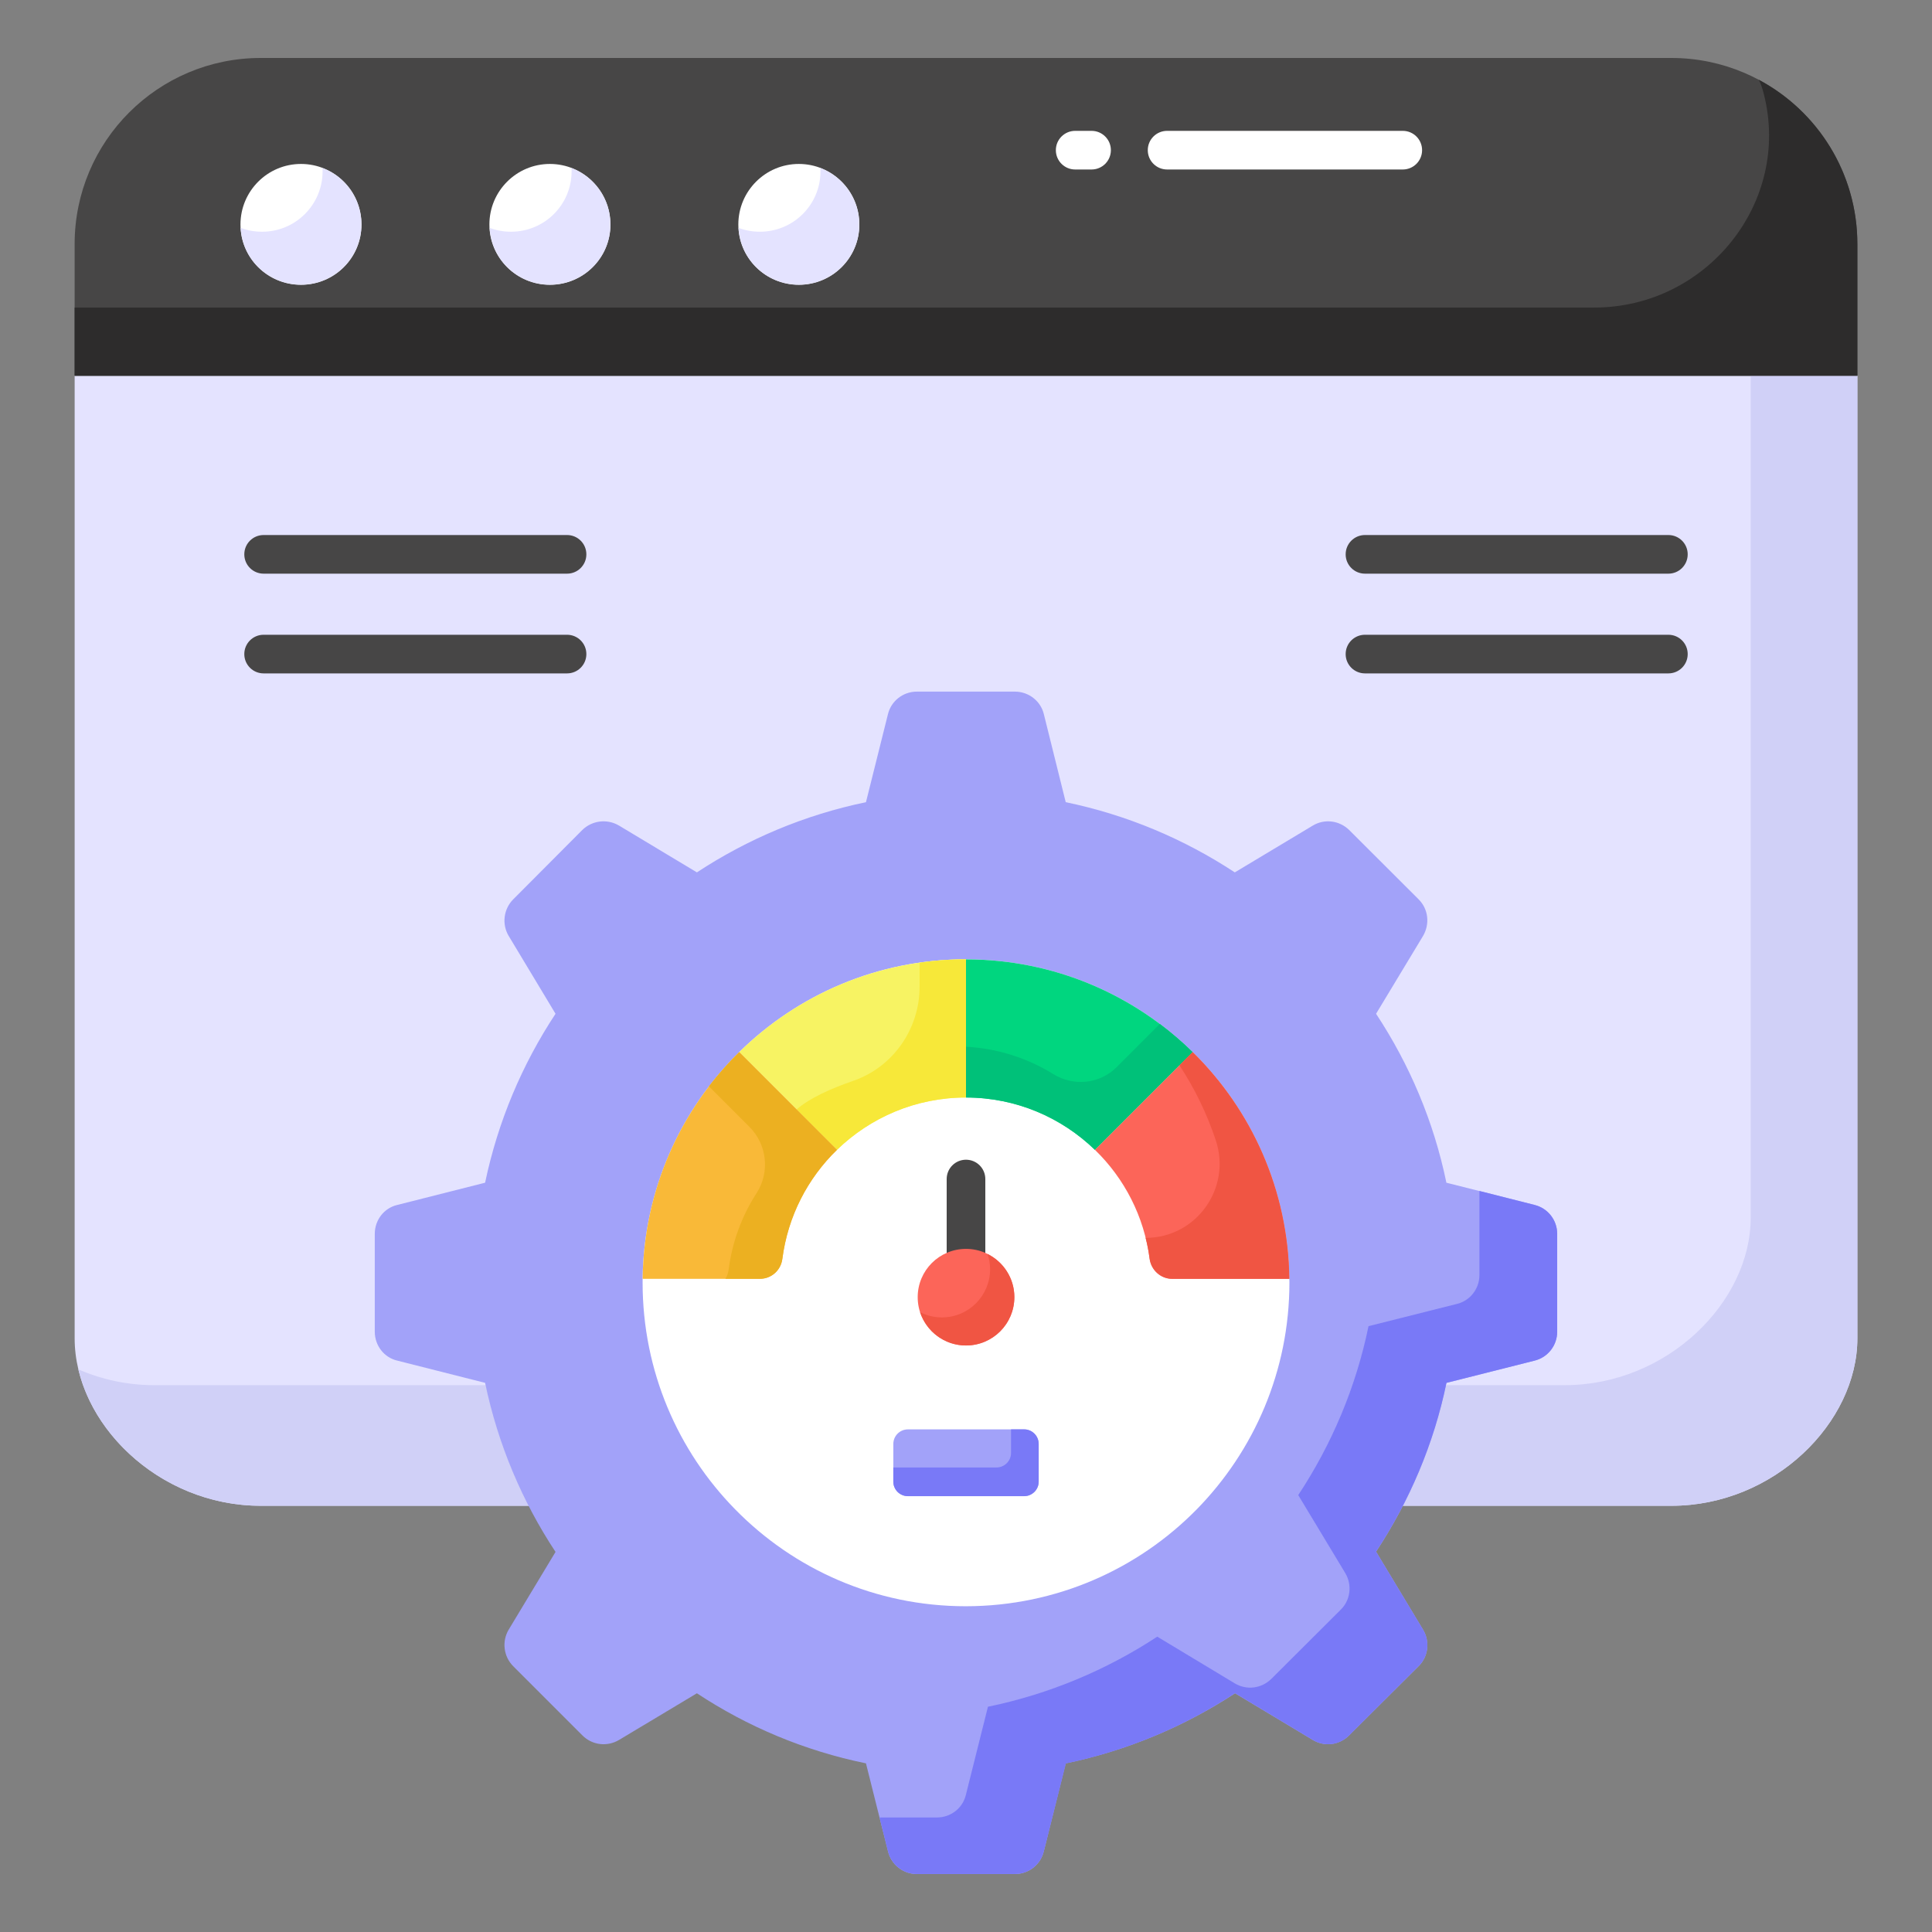 <svg xmlns="http://www.w3.org/2000/svg" viewBox="0 0 100 100"><rect x="0" y="0" width="100" height="100" fill="#808080" stroke="none"/><g><g><path d="m96.137 19.45v49.821c0 4.358-4.31 8.668-9.629 8.668h-73.015c-5.32 0-9.629-4.31-9.629-8.668v-49.821z" fill="#e4e3ff"></path></g><g><path d="m96.137 19.45v49.821c0 4.358-4.31 8.668-9.629 8.668h-73.015c-4.666 0-8.552-3.309-9.437-7.061 1.193.519 2.52.818 3.915.818h73.015c5.32 0 9.63-4.31 9.63-8.667v-43.578z" fill="#d0d0f7"></path></g><g><path d="m96.137 19.45v-6.816c0-5.321-4.313-9.634-9.634-9.634h-73.006c-5.321 0-9.634 4.313-9.634 9.634v6.816z" fill="#474646"></path></g><g><g><path d="m18.711 11.618c0 1.728-1.403 3.123-3.132 3.123-1.728 0-3.132-1.395-3.132-3.123 0-1.728 1.403-3.132 3.132-3.132 1.728-0 3.132 1.403 3.132 3.132z" fill="#fff"></path></g><g><path d="m31.595 11.618c0 1.728-1.403 3.123-3.132 3.123-1.728 0-3.132-1.395-3.132-3.123 0-1.728 1.403-3.132 3.132-3.132 1.728-0 3.132 1.403 3.132 3.132z" fill="#fff"></path></g><g><path d="m44.48 11.618c0 1.728-1.403 3.123-3.132 3.123-1.728 0-3.132-1.395-3.132-3.123 0-1.728 1.403-3.132 3.132-3.132 1.728-0 3.132 1.403 3.132 3.132z" fill="#fff"></path></g></g><g><g><path d="m18.707 11.619c0 1.732-1.395 3.117-3.126 3.117-1.674 0-3.04-1.289-3.126-2.944.346.135.721.202 1.116.202 1.722 0 3.126-1.395 3.126-3.126 0-.058 0-.115-.01-.173 1.183.433 2.02 1.578 2.02 2.924z" fill="#e4e3ff"></path></g><g><path d="m31.597 11.619c0 1.732-1.405 3.117-3.136 3.117-1.664 0-3.03-1.289-3.117-2.944.346.135.721.202 1.106.202 1.732 0 3.136-1.395 3.136-3.126 0-.058 0-.115-.01-.173 1.183.443 2.02 1.587 2.02 2.924z" fill="#e4e3ff"></path></g><g><path d="m44.478 11.619c0 1.732-1.405 3.117-3.126 3.117-1.674 0-3.04-1.289-3.126-2.944.346.135.721.202 1.106.202 1.732 0 3.136-1.395 3.136-3.126 0-.058 0-.115-.01-.173 1.183.443 2.02 1.587 2.02 2.924z" fill="#e4e3ff"></path></g></g><g><path d="m96.137 12.629v6.82h-92.274v-3.53h78.657c5.798 0 10.202-5.425 8.777-11.045-.085-.336-.175-.594-.269-.749 3.04 1.616 5.108 4.82 5.108 8.504z" fill="#2d2c2c"></path></g><g><g><g><path d="m29.35 29.693h-15.705c-.553 0-1-.447-1-1s.447-1 1-1h15.705c.553 0 1 .447 1 1s-.447 1-1 1z" fill="#474646"></path></g><g><path d="m29.35 34.855h-15.705c-.553 0-1-.447-1-1s.447-1 1-1h15.705c.553 0 1 .447 1 1s-.447 1-1 1z" fill="#474646"></path></g></g><g><g><path d="m86.355 29.693h-15.704c-.553 0-1-.447-1-1s.447-1 1-1h15.704c.553 0 1 .447 1 1s-.447 1-1 1z" fill="#474646"></path></g><g><path d="m86.355 34.855h-15.704c-.553 0-1-.447-1-1s.447-1 1-1h15.704c.553 0 1 .447 1 1s-.447 1-1 1z" fill="#474646"></path></g></g></g><g><g><path d="m72.607 8.773h-12.198c-.553 0-1-.447-1-1s.447-1 1-1h12.198c.553 0 1 .447 1 1s-.447 1-1 1z" fill="#fff"></path></g><g><path d="m56.499 8.773h-.848c-.553 0-1-.447-1-1s.447-1 1-1h.848c.553 0 1 .447 1 1s-.447 1-1 1z" fill="#fff"></path></g></g><g><path d="m62.91 79.09c-3.282 3.338-7.853 5.409-12.91 5.416h-.007c-5.064 0-9.628-2.071-12.91-5.416-3.212-3.268-5.191-7.754-5.191-12.705v-.211c.063-4.965 2.12-9.459 5.409-12.691 3.268-3.212 7.74-5.198 12.691-5.198h.007c4.944.007 9.423 1.986 12.691 5.198 3.296 3.24 5.353 7.726 5.409 12.691.007.07.007.141.007.211-0 4.951-1.986 9.43-5.198 12.705z" fill="#fff"></path></g><g><path d="m79.429 62.369-4.564-1.152c-.651-3.164-1.908-6.12-3.64-8.744l2.429-4.024c.365-.619.28-1.4-.228-1.901l-3.594-3.588c-.508-.495-1.276-.593-1.882-.228l-4.037 2.422c-2.624-1.725-5.573-2.975-8.751-3.633l-1.133-4.558c-.163-.677-.781-1.165-1.498-1.165h-5.079c-.71 0-1.328.488-1.491 1.165l-1.139 4.558c-3.177.658-6.127 1.908-8.751 3.633l-4.03-2.422c-.619-.365-1.393-.267-1.901.228l-3.574 3.588c-.501.501-.599 1.283-.241 1.888l2.429 4.037c-1.732 2.624-2.982 5.58-3.646 8.744l-4.551 1.152c-.684.163-1.159.781-1.159 1.498v5.059c0 .716.475 1.335 1.159 1.498l4.551 1.152c.664 3.177 1.914 6.127 3.646 8.751l-2.429 4.03c-.358.606-.26 1.387.241 1.888l3.574 3.574c.508.514 1.283.606 1.901.241l4.03-2.416c2.624 1.732 5.573 2.975 8.751 3.627l1.139 4.545c.163.697.781 1.185 1.491 1.185h5.079c.716 0 1.335-.488 1.498-1.185l1.133-4.545c3.177-.658 6.14-1.908 8.764-3.627l4.024 2.416c.606.365 1.374.273 1.882-.241l3.594-3.574c.508-.501.592-1.283.234-1.888l-2.435-4.043c1.732-2.624 2.988-5.573 3.64-8.738l4.564-1.152c.684-.163 1.172-.781 1.172-1.498v-5.059c-0-.716-.488-1.335-1.172-1.497zm-17.495 15.763c-3.034 3.086-7.26 5-11.934 5.007h-.006c-4.681 0-8.9-1.914-11.934-5.007-2.969-3.021-4.799-7.168-4.799-11.746v-.195c.059-4.59 1.96-8.744 5-11.733 3.021-2.969 7.155-4.805 11.733-4.805h.006c4.571.007 8.712 1.836 11.733 4.805 3.047 2.995 4.948 7.142 5 11.733.007.065.007.13.007.195-0 4.577-1.836 8.718-4.805 11.746z" fill="#a2a2f9"></path></g><g><path d="m53.761 74.737v1.953c0 .415-.337.752-.752.752h-6.018c-.415 0-.752-.337-.752-.752v-1.953c0-.415.337-.752.752-.752h6.018c.415 0 .752.337.752.752z" fill="#a2a2f9"></path></g><g><path d="m53.763 74.739v1.953c0 .41-.339.749-.755.749h-6.016c-.417 0-.755-.339-.755-.749v-.736h5.339c.417 0 .755-.339.755-.749v-1.224h.677c.417-0.0.755.339.755.755z" fill="#7979f7"></path></g><g><path d="m49.995 56.805c.002 0 .003 0.0.005 0v-7.15c-.003 0-.005-0-.008-0-4.574 0-8.712 1.833-11.729 4.8l5.06 5.06c1.725-1.674 4.075-2.71 6.673-2.71z" fill="#f7f363"></path></g><g><path d="m50 49.653v7.156h-.006c-2.598 0-4.948 1.035-6.674 2.709l-2.09-2.09c.67-.592 1.805-1.094 2.933-1.484 2.066-.715 3.435-2.684 3.435-4.87v-1.244c.781-.117 1.582-.176 2.396-.176h.006z" fill="#f7e839"></path></g><g><path d="m56.675 59.517 5.058-5.058c-3.02-2.968-7.161-4.801-11.733-4.803v7.15c2.597.001 4.949 1.037 6.675 2.712z" fill="#00d67f"></path></g><g><path d="m61.733 54.458-5.059 5.059c-1.725-1.673-4.076-2.709-6.674-2.709v-2.63c1.651.09 3.189.596 4.516 1.416 1.053.651 2.408.516 3.283-.359l2.235-2.235c.599.449 1.165.938 1.699 1.458z" fill="#00c179"></path></g><g><path d="m60.664 66.192h6.072c-.053-4.592-1.956-8.74-5.003-11.733l-5.058 5.058c1.518 1.472 2.546 3.439 2.829 5.641.076.589.567 1.034 1.16 1.034z" fill="#fc6559"></path></g><g><path d="m66.733 66.19h-6.068c-.585 0-1.089-.479-1.163-1.06-.046-.36-.116-.715-.205-1.057 2.616 0 4.455-2.564 3.633-5.047-.458-1.384-1.094-2.689-1.882-3.886l.684-.684c3.047 2.995 4.948 7.142 5 11.733z" fill="#f05543"></path></g><g><path d="m43.322 59.515-5.06-5.06c-3.045 2.994-4.946 7.143-4.999 11.737h6.072c.594 0 1.085-.445 1.16-1.034.282-2.203 1.31-4.171 2.827-5.643z" fill="#f9b938"></path></g><g><path d="m43.32 59.517c-1.517 1.471-2.539 3.438-2.826 5.638-.072.593-.566 1.035-1.159 1.035h-1.79c.091-.137.143-.3.169-.469.184-1.448.689-2.792 1.444-3.961.703-1.089.547-2.519-.369-3.435l-2.097-2.097c.482-.625 1.003-1.218 1.569-1.771z" fill="#ecb021"></path></g><g><path d="m79.43 62.367-2.855-.724v4.352c0 .724-.496 1.338-1.17 1.497l-4.57 1.15c-.654 3.172-1.904 6.117-3.638 8.744l2.439 4.045c.357.605.268 1.388-.238 1.884l-3.589 3.579c-.516.506-1.279.605-1.894.238l-4.015-2.419c-2.627 1.725-5.591 2.974-8.764 3.628l-1.14 4.551c-.159.694-.783 1.18-1.497 1.18h-2.974l.436 1.745c.169.694.783 1.18 1.497 1.18h5.076c.714 0 1.329-.486 1.497-1.18l1.14-4.541c3.172-.664 6.137-1.913 8.754-3.638l4.025 2.419c.605.367 1.378.278 1.884-.238l3.589-3.579c.516-.496.595-1.279.238-1.884l-2.439-4.045c1.735-2.627 2.994-5.572 3.648-8.734l4.56-1.15c.684-.169 1.17-.783 1.17-1.497v-5.066c-0-.714-.486-1.328-1.17-1.497z" fill="#7979f7"></path></g><g><path d="m50 67.191c-.553 0-1-.447-1-1v-5.164c0-.553.447-1 1-1s1 .447 1 1v5.164c0 .553-.447 1-1 1z" fill="#474646"></path></g><g><path d="m52.5 67.142c0 1.383-1.117 2.5-2.5 2.5-1.383 0-2.5-1.117-2.5-2.5 0-1.383 1.117-2.5 2.5-2.5 1.383 0 2.5 1.117 2.5 2.5z" fill="#fc6559"></path></g><g><path d="m52.504 67.137c0 1.384-1.121 2.504-2.504 2.504-1.111 0-2.046-.721-2.378-1.725.341.175.721.273 1.13.273 1.384 0 2.495-1.121 2.495-2.495 0-.273-.049-.546-.136-.789.828.409 1.393 1.257 1.393 2.232z" fill="#f05543"></path></g></g></svg>